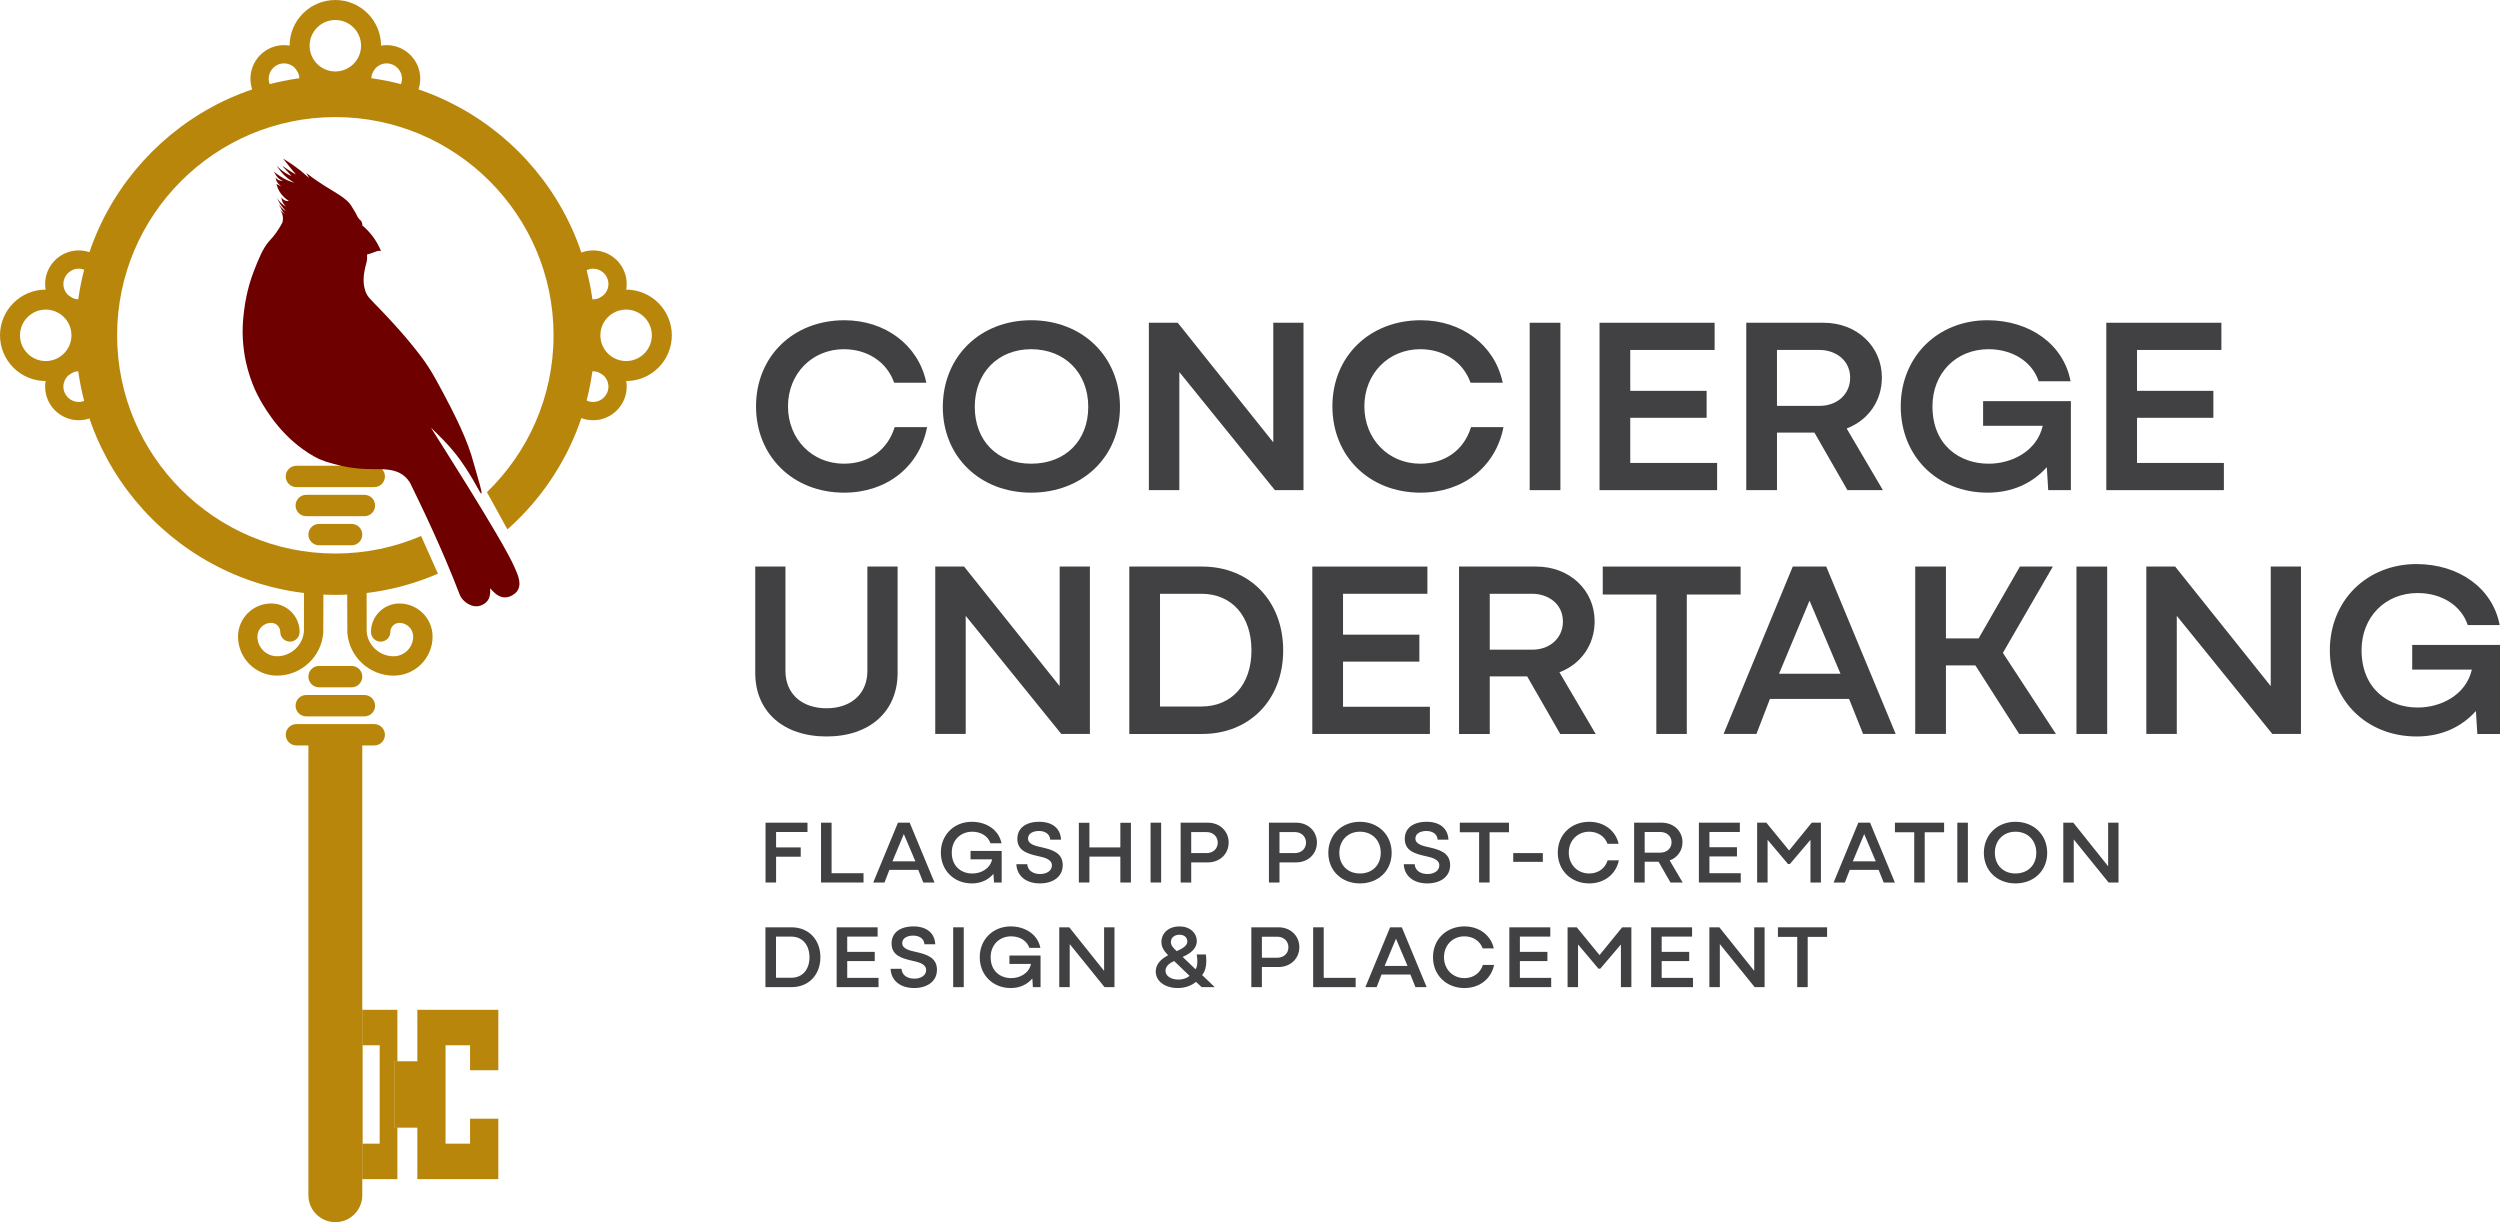 <?xml version="1.0" encoding="UTF-8"?>
<svg id="Layer_1" xmlns="http://www.w3.org/2000/svg" version="1.1" viewBox="0 0 515.866 252.19">
  <!-- Generator: Adobe Illustrator 30.0.0, SVG Export Plug-In . SVG Version: 2.1.1 Build 123)  -->
  <defs>
    <style>
      .st0 {
        fill: #414042;
      }

      .st1 {
        fill: #6e0000;
      }

      .st2 {
        fill: #b8860b;
      }
    </style>
  </defs>
  <path class="st2" d="M69.195,15.631c-29.53,0-53.56,24.03-53.56,53.56s24.03,53.56,53.56,53.56c7.52,0,14.67-1.56,21.17-4.37l-3.47-7.78c-5.44,2.33-11.42,3.62-17.7,3.62-24.83,0-45.03-20.2-45.03-45.03s20.2-45.03,45.03-45.03,45.03,20.2,45.03,45.03c0,12.69-5.28,24.17-13.75,32.37l4.23,7.68c11.07-9.81,18.05-24.13,18.05-40.05,0-29.53-24.03-53.56-53.56-53.56Z"/>
  <g>
    <path class="st2" d="M69.195,1.5c-4.383,0-7.935,3.553-7.935,7.935s3.553,7.935,7.935,7.935,7.935-3.553,7.935-7.935-3.553-7.935-7.935-7.935ZM69.195,16.244c-3.761,0-6.809-3.049-6.809-6.809s3.049-6.809,6.809-6.809,6.809,3.049,6.809,6.809-3.049,6.809-6.809,6.809Z"/>
    <path class="st2" d="M69.195,18.87c-5.203,0-9.435-4.232-9.435-9.435S63.992,0,69.195,0s9.435,4.232,9.435,9.435-4.232,9.435-9.435,9.435ZM69.195,4.126c-2.928,0-5.309,2.382-5.309,5.309s2.382,5.309,5.309,5.309,5.309-2.382,5.309-5.309-2.382-5.309-5.309-5.309Z"/>
  </g>
  <g>
    <path class="st2" d="M58.607,10.812c-3,0-5.432,2.432-5.432,5.432s2.432,5.432,5.432,5.432,5.432-2.432,5.432-5.432-2.432-5.432-5.432-5.432ZM58.607,20.905c-2.574,0-4.661-2.087-4.661-4.661s2.087-4.661,4.661-4.661,4.661,2.087,4.661,4.661-2.087,4.661-4.661,4.661Z"/>
    <path class="st2" d="M58.607,23.176c-3.822,0-6.932-3.11-6.932-6.932s3.11-6.932,6.932-6.932,6.932,3.11,6.932,6.932-3.11,6.932-6.932,6.932ZM58.607,13.083c-1.743,0-3.162,1.418-3.162,3.161s1.419,3.161,3.162,3.161,3.161-1.418,3.161-3.161-1.418-3.161-3.161-3.161Z"/>
  </g>
  <g>
    <path class="st2" d="M74.351,16.244c0,3,2.432,5.432,5.432,5.432s5.432-2.432,5.432-5.432-2.432-5.432-5.432-5.432-5.432,2.432-5.432,5.432ZM75.122,16.244c0-2.574,2.087-4.661,4.661-4.661s4.661,2.087,4.661,4.661-2.087,4.661-4.661,4.661-4.661-2.087-4.661-4.661Z"/>
    <path class="st2" d="M79.783,23.176c-3.822,0-6.932-3.11-6.932-6.932s3.109-6.932,6.932-6.932,6.933,3.11,6.933,6.932-3.11,6.932-6.933,6.932ZM79.783,13.083c-1.743,0-3.161,1.418-3.161,3.161s1.418,3.161,3.161,3.161,3.161-1.418,3.161-3.161-1.418-3.161-3.161-3.161Z"/>
  </g>
  <g>
    <path class="st2" d="M1.5,69.193c0,4.382,3.553,7.935,7.935,7.935s7.935-3.553,7.935-7.935-3.553-7.935-7.935-7.935-7.935,3.553-7.935,7.935ZM16.244,69.193c0,3.76-3.049,6.809-6.809,6.809s-6.809-3.049-6.809-6.809,3.049-6.809,6.809-6.809,6.809,3.049,6.809,6.809Z"/>
    <path class="st2" d="M18.87,69.193c0,5.203-4.232,9.436-9.435,9.436S0,74.396,0,69.193s4.232-9.435,9.435-9.435,9.435,4.232,9.435,9.435ZM4.126,69.193c0,2.928,2.382,5.31,5.309,5.31s5.309-2.382,5.309-5.31-2.382-5.309-5.309-5.309-5.309,2.382-5.309,5.309Z"/>
  </g>
  <g>
    <path class="st2" d="M10.812,79.781c0,3,2.432,5.432,5.432,5.432s5.432-2.432,5.432-5.432-2.432-5.432-5.432-5.432-5.432,2.432-5.432,5.432ZM20.905,79.781c0,2.574-2.087,4.661-4.661,4.661s-4.661-2.087-4.661-4.661,2.087-4.661,4.661-4.661,4.661,2.087,4.661,4.661Z"/>
    <path class="st2" d="M23.176,79.781c0,3.822-3.11,6.932-6.932,6.932s-6.932-3.11-6.932-6.932,3.11-6.932,6.932-6.932,6.932,3.11,6.932,6.932ZM13.083,79.781c0,1.743,1.418,3.162,3.161,3.162s3.161-1.419,3.161-3.162-1.418-3.161-3.161-3.161-3.161,1.418-3.161,3.161Z"/>
  </g>
  <g>
    <path class="st2" d="M16.244,64.037c3,0,5.432-2.432,5.432-5.432s-2.432-5.432-5.432-5.432-5.432,2.432-5.432,5.432,2.432,5.432,5.432,5.432ZM16.244,63.266c-2.574,0-4.661-2.087-4.661-4.661s2.087-4.661,4.661-4.661,4.661,2.087,4.661,4.661-2.087,4.661-4.661,4.661Z"/>
    <path class="st2" d="M23.176,58.605c0,3.822-3.11,6.932-6.932,6.932s-6.932-3.109-6.932-6.932,3.11-6.933,6.932-6.933,6.932,3.11,6.932,6.933ZM13.083,58.605c0,1.743,1.418,3.161,3.161,3.161s3.161-1.418,3.161-3.161-1.418-3.161-3.161-3.161-3.161,1.418-3.161,3.161Z"/>
  </g>
  <g>
    <path class="st2" d="M137.129,69.193c0-4.382-3.553-7.935-7.935-7.935s-7.935,3.553-7.935,7.935,3.553,7.935,7.935,7.935,7.935-3.553,7.935-7.935ZM122.385,69.193c0-3.76,3.049-6.809,6.809-6.809s6.809,3.049,6.809,6.809-3.049,6.809-6.809,6.809-6.809-3.049-6.809-6.809Z"/>
    <path class="st2" d="M119.759,69.193c0-5.203,4.232-9.435,9.435-9.435s9.435,4.233,9.435,9.435-4.232,9.435-9.435,9.435-9.435-4.232-9.435-9.435ZM134.503,69.193c0-2.928-2.382-5.31-5.309-5.31s-5.309,2.382-5.309,5.31,2.382,5.309,5.309,5.309,5.309-2.382,5.309-5.309Z"/>
  </g>
  <g>
    <path class="st2" d="M127.817,58.605c0-3-2.432-5.432-5.432-5.432s-5.432,2.432-5.432,5.432,2.432,5.432,5.432,5.432,5.432-2.432,5.432-5.432ZM117.724,58.605c0-2.574,2.087-4.661,4.661-4.661s4.661,2.087,4.661,4.661-2.087,4.661-4.661,4.661-4.661-2.087-4.661-4.661Z"/>
    <path class="st2" d="M115.453,58.605c0-3.822,3.11-6.932,6.932-6.932s6.932,3.11,6.932,6.932-3.11,6.932-6.932,6.932-6.932-3.11-6.932-6.932ZM125.546,58.605c0-1.743-1.418-3.162-3.161-3.162s-3.161,1.419-3.161,3.162,1.418,3.161,3.161,3.161,3.161-1.418,3.161-3.161Z"/>
  </g>
  <g>
    <path class="st2" d="M122.385,74.349c-3,0-5.432,2.432-5.432,5.432s2.432,5.432,5.432,5.432,5.432-2.432,5.432-5.432-2.432-5.432-5.432-5.432ZM122.385,75.12c2.574,0,4.661,2.087,4.661,4.661s-2.087,4.661-4.661,4.661-4.661-2.087-4.661-4.661,2.087-4.661,4.661-4.661Z"/>
    <path class="st2" d="M115.453,79.781c0-3.822,3.11-6.932,6.932-6.932s6.932,3.109,6.932,6.932-3.11,6.933-6.932,6.933-6.932-3.11-6.932-6.933ZM125.546,79.781c0-1.743-1.418-3.161-3.161-3.161s-3.161,1.418-3.161,3.161,1.418,3.161,3.161,3.161,3.161-1.418,3.161-3.161Z"/>
  </g>
  <path class="st2" d="M57.166,139.412c-4.438,0-8.05-3.611-8.05-8.049,0-3.771,3.068-6.839,6.84-6.839,3.238,0,5.872,2.634,5.872,5.872,0,1.105-.896,2-2,2s-2-.895-2-2c0-1.032-.839-1.872-1.872-1.872-1.566,0-2.84,1.274-2.84,2.839,0,2.233,1.817,4.049,4.05,4.049,2.898,0,5.334-2.26,5.546-5.146.008-.377.015-8.051.015-8.73,0-1.105.895-2,2-2s2,.895,2,2c0,.087-.003,8.715-.026,9.024-.365,4.964-4.553,8.852-9.535,8.852Z"/>
  <path class="st2" d="M81.208,139.415c-4.981,0-9.17-3.888-9.535-8.851-.024-.31-.026-8.938-.026-9.024,0-1.105.895-2,2-2s2,.895,2,2c0,.679.008,8.353.019,8.804.209,2.812,2.646,5.072,5.543,5.072,2.233,0,4.05-1.816,4.05-4.049,0-1.566-1.274-2.84-2.84-2.84-1.032,0-1.872.84-1.872,1.872,0,1.105-.895,2-2,2s-2-.895-2-2c0-3.238,2.634-5.872,5.872-5.872,3.772,0,6.84,3.068,6.84,6.84,0,4.439-3.611,8.049-8.05,8.049Z"/>
  <path class="st2" d="M77.224,153.824h-16.059c-1.218,0-2.206-.988-2.206-2.206h0c0-1.218.988-2.206,2.206-2.206h16.059c1.218,0,2.206.988,2.206,2.206h0c0,1.218-.988,2.206-2.206,2.206Z"/>
  <path class="st2" d="M75.195,147.824h-12c-1.218,0-2.206-.988-2.206-2.206h0c0-1.218.988-2.206,2.206-2.206h12c1.218,0,2.206.988,2.206,2.206h0c0,1.218-.988,2.206-2.206,2.206Z"/>
  <path class="st2" d="M72.549,141.824h-6.709c-1.218,0-2.206-.988-2.206-2.206h0c0-1.218.988-2.206,2.206-2.206h6.709c1.218,0,2.206.988,2.206,2.206h0c0,1.218-.988,2.206-2.206,2.206Z"/>
  <path class="st2" d="M63.195,102.105h12c1.218,0,2.206.988,2.206,2.206h0c0,1.218-.988,2.206-2.206,2.206h-12c-1.218,0-2.206-.988-2.206-2.206h0c0-1.218.988-2.206,2.206-2.206Z"/>
  <path class="st2" d="M65.841,108.105h6.709c1.218,0,2.206.988,2.206,2.206h0c0,1.218-.988,2.206-2.206,2.206h-6.709c-1.218,0-2.206-.988-2.206-2.206h0c0-1.218.988-2.206,2.206-2.206Z"/>
  <path class="st2" d="M61.165,96.105h16.059c1.218,0,2.206.988,2.206,2.206h0c0,1.218-.988,2.206-2.206,2.206h-16.059c-1.218,0-2.206-.988-2.206-2.206h0c0-1.218.988-2.206,2.206-2.206Z"/>
  <path class="st2" d="M73.297,208.369v34.94h1.46v-34.94h-1.46ZM81.437,218.989v13.7h.56v-13.7h-.56Z"/>
  <polygon class="st2" points="81.437 218.989 81.437 232.69 81.997 232.69 81.997 243.31 74.757 243.31 74.757 235.989 78.347 235.989 78.347 215.69 74.757 215.69 74.757 208.369 81.997 208.369 81.997 218.989 81.437 218.989"/>
  <rect class="st2" x="81.437" y="218.989" width="5.62" height="13.7"/>
  <rect class="st2" x="73.297" y="215.69" width="1.46" height="20.3"/>
  <polygon class="st2" points="96.997 220.839 96.997 215.69 91.937 215.69 91.937 235.989 96.997 235.989 96.997 230.839 102.827 230.839 102.827 243.31 86.117 243.31 86.117 208.369 102.827 208.369 102.827 220.839 96.997 220.839"/>
  <path class="st2" d="M74.757,153.019v93.61c0,3.07-2.49,5.56-5.56,5.56s-5.56-2.49-5.56-5.56v-93.61h11.12Z"/>
  <path class="st0" d="M184.577,88.243c-1.469,4.657-5.376,7.438-10.45,7.438-6.572,0-11.527-5.088-11.527-11.837,0-6.719,4.956-11.787,11.527-11.787,4.861,0,8.826,2.615,10.348,6.826l.035.097h6.64l-.039-.178c-1.656-7.608-8.44-12.72-16.88-12.72-10.562,0-18.227,7.47-18.227,17.762,0,10.321,7.644,17.814,18.176,17.814,8.717,0,15.425-5.237,17.087-13.341l.036-.177h-6.694l-.032.103Z"/>
  <path class="st0" d="M212.772,66.082c-10.562,0-18.227,7.535-18.227,17.916,0,10.233,7.666,17.66,18.227,17.66,10.621,0,18.33-7.427,18.33-17.66,0-10.381-7.709-17.916-18.33-17.916ZM212.772,95.681c-6.957,0-11.631-4.716-11.631-11.735,0-7,4.783-11.889,11.631-11.889,6.939,0,11.785,4.888,11.785,11.889,0,7.019-4.736,11.735-11.785,11.735Z"/>
  <polygon class="st0" points="262.738 91.275 243.06 66.653 243.016 66.598 237.064 66.598 237.064 101.14 243.351 101.14 243.351 76.769 263.029 101.086 263.073 101.14 268.973 101.14 268.973 66.598 262.738 66.598 262.738 91.275"/>
  <path class="st0" d="M303.507,88.243c-1.469,4.657-5.374,7.438-10.449,7.438-6.572,0-11.527-5.088-11.527-11.837,0-6.719,4.956-11.787,11.527-11.787,4.861,0,8.826,2.615,10.348,6.826l.035.097h6.64l-.039-.178c-1.656-7.608-8.44-12.72-16.88-12.72-10.562,0-18.227,7.47-18.227,17.762,0,10.321,7.644,17.814,18.176,17.814,8.717,0,15.425-5.237,17.087-13.341l.036-.177h-6.694l-.032.103Z"/>
  <rect class="st0" x="315.645" y="66.598" width="6.338" height="34.543"/>
  <polygon class="st0" points="336.397 86.212 352.152 86.212 352.152 80.648 336.397 80.648 336.397 72.212 353.805 72.212 353.805 66.598 330.059 66.598 330.059 101.14 354.322 101.14 354.322 95.526 336.397 95.526 336.397 86.212"/>
  <path class="st0" d="M388.317,77.903c0-6.445-5.171-11.305-12.028-11.305h-15.954v34.543h6.338v-11.881h7.723l6.776,11.807.043.073h7.315l-7.48-12.726c4.487-1.708,7.267-5.719,7.267-10.511ZM366.672,72.212h8.79c3.135,0,6.31,1.972,6.31,5.742,0,3.358-2.654,5.794-6.31,5.794h-8.79v-11.536Z"/>
  <path class="st0" d="M409.207,87.865h12.309c-1.254,5.384-6.585,7.817-11.106,7.817-.043,0-.085-.001-.127-.001-5.738,0-11.527-3.66-11.527-11.837,0-6.829,4.87-11.787,11.579-11.787,4.919,0,8.96,2.556,10.295,6.512l.034.1h6.586l-.035-.176c-1.464-7.423-8.352-12.412-17.139-12.412-4.962,0-9.5,1.795-12.779,5.054-3.28,3.259-5.087,7.773-5.087,12.708,0,10.321,7.535,17.814,17.917,17.814,4.924,0,9.142-1.817,12.222-5.258l.296,4.741h4.676v-18.375h-18.115v5.099Z"/>
  <polygon class="st0" points="440.965 86.212 456.721 86.212 456.721 80.648 440.965 80.648 440.965 72.212 458.374 72.212 458.374 66.598 434.627 66.598 434.627 101.14 458.891 101.14 458.891 95.526 440.965 95.526 440.965 86.212"/>
  <g>
    <path class="st0" d="M178.982,138.442c0,4.68-3.308,7.705-8.429,7.705-5.151,0-8.479-3.025-8.479-7.705v-21.534h-6.234v21.946c0,7.967,5.776,13.114,14.713,13.114,8.907,0,14.663-5.147,14.663-13.114v-21.946h-6.234v21.534Z"/>
    <polygon class="st0" points="218.659 141.586 198.981 116.964 198.937 116.909 192.985 116.909 192.985 151.451 199.272 151.451 199.272 127.08 218.949 151.397 218.994 151.451 224.894 151.451 224.894 116.909 218.659 116.909 218.659 141.586"/>
    <path class="st0" d="M248.05,116.909h-15.025v34.543h15.025c9.85,0,16.729-7.091,16.729-17.245,0-10.185-6.879-17.298-16.729-17.298ZM239.364,122.523h8.531c6.28,0,10.339,4.586,10.339,11.683,0,7.034-4.059,11.579-10.339,11.579h-8.531v-23.262Z"/>
    <polygon class="st0" points="277.13 136.523 292.884 136.523 292.884 130.959 277.13 130.959 277.13 122.523 294.538 122.523 294.538 116.909 270.791 116.909 270.791 151.451 295.054 151.451 295.054 145.837 277.13 145.837 277.13 136.523"/>
    <path class="st0" d="M329.048,128.214c0-6.445-5.171-11.305-12.028-11.305h-15.954v34.543h6.339v-11.881h7.722l6.776,11.807.043.074h7.316l-7.48-12.727c4.486-1.708,7.266-5.719,7.266-10.511ZM307.404,122.523h8.79c3.136,0,6.31,1.972,6.31,5.742,0,3.358-2.653,5.794-6.31,5.794h-8.79v-11.536Z"/>
    <polygon class="st0" points="359.17 116.909 330.722 116.909 330.722 122.678 341.777 122.678 341.777 151.451 348.064 151.451 348.064 122.678 359.17 122.678 359.17 116.909"/>
    <path class="st0" d="M376.842,116.909h-6.912l-14.191,34.339-.084.203h6.777l2.789-7.231h16.329l2.893,7.231h6.726l-14.29-34.452-.038-.091ZM379.777,139.018h-12.678l6.289-15.074,6.389,15.074Z"/>
    <polygon class="st0" points="423.599 116.909 416.802 116.909 408.278 131.735 401.537 131.735 401.537 116.909 395.199 116.909 395.199 151.451 401.537 151.451 401.537 137.298 407.611 137.298 416.608 151.384 416.651 151.451 424.236 151.451 413.288 134.718 423.599 116.909"/>
    <rect class="st0" x="428.47" y="116.909" width="6.338" height="34.543"/>
    <polygon class="st0" points="468.559 141.586 448.881 116.964 448.837 116.909 442.885 116.909 442.885 151.451 449.172 151.451 449.172 127.08 468.849 151.397 468.894 151.451 474.794 151.451 474.794 116.909 468.559 116.909 468.559 141.586"/>
    <path class="st0" d="M497.75,133.077v5.099h12.309c-1.254,5.384-6.585,7.817-11.106,7.817-.041,0-.084-.001-.126-.001-5.738,0-11.527-3.66-11.527-11.837,0-6.829,4.87-11.787,11.579-11.787,4.919,0,8.96,2.556,10.295,6.512l.033.1h6.588l-.035-.176c-1.465-7.423-8.353-12.412-17.14-12.412-4.962,0-9.5,1.795-12.779,5.054s-5.086,7.773-5.086,12.708c0,10.321,7.535,17.814,17.917,17.814,4.924,0,9.141-1.817,12.222-5.258l.287,4.603.009.138h4.676v-18.375h-18.116Z"/>
  </g>
  <path class="st0" d="M160.143,176.779v5.325h-2.178v-12.345h8.658v1.918h-6.48v3.184h5.083v1.918h-5.083Z"/>
  <path class="st0" d="M169.415,182.104v-12.345h2.178v10.427h6.591v1.918h-8.77Z"/>
  <path class="st0" d="M180.189,182.104l5.102-12.345h2.42l5.12,12.345h-2.309l-1.043-2.607h-5.958l-1.006,2.607h-2.328ZM184.155,177.728h4.729l-2.383-5.623-2.346,5.623Z"/>
  <path class="st0" d="M200.267,175.587h6.424v6.517h-1.583l-.112-1.788c-1.006,1.173-2.476,1.974-4.45,1.974-3.705,0-6.405-2.681-6.405-6.368,0-3.648,2.718-6.349,6.386-6.349,3.054,0,5.586,1.695,6.126,4.431h-2.272c-.503-1.489-1.992-2.383-3.761-2.383-2.421,0-4.226,1.75-4.226,4.301,0,2.961,2.086,4.32,4.208,4.32,1.843.019,3.705-1.006,4.115-2.922h-4.451v-1.732Z"/>
  <path class="st0" d="M211.975,178.324c.075,1.321,1.229,2.029,2.644,2.029,1.285,0,2.439-.615,2.439-1.788,0-1.359-1.806-1.657-2.904-1.918-1.974-.465-4.227-1.005-4.227-3.557,0-2.216,1.751-3.519,4.525-3.519,2.756,0,4.394,1.434,4.487,3.686h-2.234c-.056-1.173-1.08-1.787-2.309-1.787-1.21,0-2.272.502-2.272,1.564,0,1.266,1.806,1.564,2.83,1.806,2.011.465,4.338,1.061,4.338,3.668,0,2.438-2.048,3.779-4.711,3.779-2.849,0-4.748-1.527-4.86-3.966h2.253Z"/>
  <path class="st0" d="M233.359,182.104h-2.178v-5.345h-6.387v5.345h-2.178v-12.327h2.178v5.084h6.387v-5.084h2.178v12.327Z"/>
  <path class="st0" d="M237.418,169.759h2.178v12.345h-2.178v-12.345Z"/>
  <path class="st0" d="M243.624,182.104v-12.345h5.623c2.439,0,4.282,1.732,4.282,4.097,0,2.345-1.825,4.095-4.282,4.095h-3.445v4.153h-2.178ZM245.802,176.034h3.166c1.359,0,2.309-.912,2.309-2.16s-.95-2.179-2.309-2.179h-3.166v4.339Z"/>
  <path class="st0" d="M261.84,182.104v-12.345h5.623c2.439,0,4.282,1.732,4.282,4.097,0,2.345-1.825,4.095-4.282,4.095h-3.445v4.153h-2.178ZM264.018,176.034h3.166c1.359,0,2.309-.912,2.309-2.16s-.95-2.179-2.309-2.179h-3.166v4.339Z"/>
  <path class="st0" d="M274.093,175.978c0-3.724,2.774-6.405,6.517-6.405,3.779,0,6.554,2.681,6.554,6.405s-2.775,6.312-6.554,6.312c-3.743,0-6.517-2.607-6.517-6.312ZM284.911,175.959c0-2.551-1.769-4.339-4.301-4.339-2.476,0-4.245,1.788-4.245,4.339,0,2.588,1.769,4.282,4.245,4.282,2.532,0,4.301-1.694,4.301-4.282Z"/>
  <path class="st0" d="M291.915,178.324c.075,1.321,1.229,2.029,2.644,2.029,1.285,0,2.439-.615,2.439-1.788,0-1.359-1.806-1.657-2.904-1.918-1.974-.465-4.226-1.005-4.226-3.557,0-2.216,1.75-3.519,4.524-3.519,2.756,0,4.394,1.434,4.487,3.686h-2.234c-.056-1.173-1.08-1.787-2.309-1.787-1.21,0-2.272.502-2.272,1.564,0,1.266,1.806,1.564,2.83,1.806,2.011.465,4.338,1.061,4.338,3.668,0,2.438-2.048,3.779-4.711,3.779-2.849,0-4.748-1.527-4.86-3.966h2.253Z"/>
  <path class="st0" d="M301.225,171.733v-1.974h10.147v1.974h-4.003v10.371h-2.16v-10.371h-3.985Z"/>
  <path class="st0" d="M312.252,176.034h6.107v1.805h-6.107v-1.805Z"/>
  <path class="st0" d="M334.047,177.523c-.596,2.904-3.035,4.766-6.107,4.766-3.761,0-6.498-2.681-6.498-6.368,0-3.668,2.718-6.349,6.517-6.349,2.998,0,5.437,1.806,6.033,4.544h-2.29c-.559-1.546-2.011-2.496-3.78-2.496-2.364,0-4.208,1.788-4.208,4.301,0,2.533,1.844,4.32,4.208,4.32,1.825,0,3.277-1.006,3.817-2.718h2.309Z"/>
  <path class="st0" d="M337.195,182.104v-12.345h5.697c2.439,0,4.283,1.713,4.283,4.022,0,1.768-1.061,3.184-2.644,3.761l2.681,4.562h-2.513l-2.458-4.283h-2.868v4.283h-2.178ZM339.373,175.941h3.222c1.378,0,2.328-.912,2.328-2.142,0-1.321-1.08-2.123-2.328-2.123h-3.222v4.264Z"/>
  <path class="st0" d="M352.736,176.722v3.463h6.461v1.918h-8.639v-12.345h8.453v1.918h-6.275v3.146h5.679v1.899h-5.679Z"/>
  <path class="st0" d="M362.578,182.104v-12.345h1.899l4.692,5.735,4.673-5.735h1.899v12.345h-2.16v-8.807l-4.245,4.989h-.391l-4.208-4.989v8.807h-2.16Z"/>
  <path class="st0" d="M378.359,182.104l5.102-12.345h2.42l5.12,12.345h-2.309l-1.043-2.607h-5.958l-1.006,2.607h-2.328ZM382.325,177.728h4.729l-2.383-5.623-2.346,5.623Z"/>
  <path class="st0" d="M391.012,171.733v-1.974h10.147v1.974h-4.003v10.371h-2.16v-10.371h-3.985Z"/>
  <path class="st0" d="M403.887,169.759h2.178v12.345h-2.178v-12.345Z"/>
  <path class="st0" d="M409.363,175.978c0-3.724,2.774-6.405,6.517-6.405,3.78,0,6.553,2.681,6.553,6.405s-2.774,6.312-6.553,6.312c-3.743,0-6.517-2.607-6.517-6.312ZM420.18,175.959c0-2.551-1.768-4.339-4.3-4.339-2.477,0-4.246,1.788-4.246,4.339,0,2.588,1.769,4.282,4.246,4.282,2.531,0,4.3-1.694,4.3-4.282Z"/>
  <path class="st0" d="M425.754,182.104v-12.345h2.066l7.187,8.993v-8.993h2.142v12.345h-2.048l-7.188-8.882v8.882h-2.159Z"/>
  <path class="st0" d="M157.947,203.693v-12.345h5.362c3.65,0,5.978,2.626,5.978,6.182,0,3.537-2.328,6.163-5.978,6.163h-5.362ZM160.126,201.757h3.128c2.476,0,3.78-1.863,3.78-4.226,0-2.383-1.303-4.264-3.78-4.264h-3.128v8.491Z"/>
  <path class="st0" d="M174.821,198.312v3.463h6.46v1.918h-8.639v-12.345h8.453v1.918h-6.274v3.146h5.679v1.899h-5.679Z"/>
  <path class="st0" d="M186.022,199.914c.075,1.321,1.23,2.029,2.644,2.029,1.285,0,2.44-.615,2.44-1.788,0-1.359-1.806-1.657-2.905-1.918-1.974-.465-4.226-1.006-4.226-3.557,0-2.216,1.75-3.519,4.524-3.519,2.756,0,4.394,1.434,4.487,3.686h-2.234c-.056-1.173-1.08-1.787-2.31-1.787-1.209,0-2.271.502-2.271,1.564,0,1.266,1.806,1.564,2.829,1.806,2.011.465,4.339,1.061,4.339,3.668,0,2.438-2.048,3.78-4.711,3.78-2.848,0-4.748-1.527-4.859-3.966h2.252Z"/>
  <path class="st0" d="M196.688,191.348h2.179v12.345h-2.179v-12.345Z"/>
  <path class="st0" d="M208.29,197.177h6.424v6.517h-1.582l-.111-1.788c-1.006,1.173-2.476,1.974-4.449,1.974-3.706,0-6.405-2.681-6.405-6.369,0-3.648,2.718-6.349,6.386-6.349,3.053,0,5.586,1.695,6.126,4.431h-2.272c-.502-1.489-1.991-2.383-3.761-2.383-2.42,0-4.226,1.75-4.226,4.301,0,2.961,2.086,4.32,4.208,4.32,1.843.019,3.705-1.006,4.115-2.922h-4.45v-1.732Z"/>
  <path class="st0" d="M218.572,203.693v-12.345h2.067l7.188,8.993v-8.993h2.141v12.345h-2.049l-7.187-8.882v8.882h-2.16Z"/>
  <path class="st0" d="M247.962,203.693l-1.156-1.08c-.781.595-1.991,1.266-3.76,1.266-2.682,0-4.562-1.416-4.562-3.427,0-1.358.912-2.495,2.551-3.333-.987-1.024-1.379-1.806-1.379-2.737,0-1.899,1.547-3.221,3.725-3.221,2.103,0,3.574,1.303,3.574,3.035,0,1.546-1.321,2.569-2.923,3.259l2.664,2.551c.26-.392.372-.95.372-1.658,0-.391-.038-.856-.131-1.396h1.899c.056.558.093,1.062.075,1.489-.018,1.099-.242,1.974-.857,2.757l2.607,2.495h-2.699ZM242.283,198.312c-.653.279-1.788.894-1.788,2.011,0,1.042,1.099,1.806,2.663,1.806,1.042,0,1.843-.354,2.309-.764l-3.183-3.053ZM245.001,194.272c0-.838-.651-1.396-1.601-1.396-1.043,0-1.788.595-1.788,1.489,0,.783.485,1.228,1.192,1.899,1.341-.596,2.197-1.155,2.197-1.992Z"/>
  <path class="st0" d="M258.208,203.693v-12.345h5.624c2.438,0,4.282,1.732,4.282,4.097,0,2.345-1.825,4.096-4.282,4.096h-3.445v4.153h-2.179ZM260.387,197.624h3.165c1.359,0,2.31-.912,2.31-2.16s-.95-2.179-2.31-2.179h-3.165v4.339Z"/>
  <path class="st0" d="M270.967,203.693v-12.345h2.178v10.427h6.591v1.918h-8.769Z"/>
  <path class="st0" d="M281.742,203.693l5.102-12.345h2.42l5.12,12.345h-2.31l-1.042-2.607h-5.958l-1.006,2.607h-2.327ZM285.708,199.318h4.729l-2.383-5.623-2.345,5.623Z"/>
  <path class="st0" d="M308.297,199.113c-.596,2.904-3.035,4.767-6.108,4.767-3.76,0-6.497-2.681-6.497-6.369,0-3.668,2.718-6.349,6.516-6.349,2.998,0,5.438,1.806,6.033,4.544h-2.289c-.56-1.546-2.011-2.496-3.781-2.496-2.365,0-4.208,1.788-4.208,4.301,0,2.533,1.843,4.32,4.208,4.32,1.825,0,3.277-1.006,3.817-2.718h2.309Z"/>
  <path class="st0" d="M313.623,198.312v3.463h6.46v1.918h-8.639v-12.345h8.453v1.918h-6.274v3.146h5.679v1.899h-5.679Z"/>
  <path class="st0" d="M323.464,203.693v-12.345h1.898l4.693,5.735,4.673-5.735h1.899v12.345h-2.16v-8.807l-4.245,4.989h-.391l-4.208-4.989v8.807h-2.16Z"/>
  <path class="st0" d="M342.882,198.312v3.463h6.46v1.918h-8.639v-12.345h8.453v1.918h-6.274v3.146h5.679v1.899h-5.679Z"/>
  <path class="st0" d="M352.723,203.693v-12.345h2.066l7.187,8.993v-8.993h2.142v12.345h-2.048l-7.188-8.882v8.882h-2.159Z"/>
  <path class="st0" d="M366.866,193.323v-1.974h10.148v1.974h-4.003v10.371h-2.16v-10.371h-3.984Z"/>
  <path class="st1" d="M58.286,45.872c-.152.305-.395.769-.734,1.31-.852,1.363-1.694,2.237-1.905,2.464-1.383,1.488-2.31,3.855-3.206,6.142-.5,1.277-1.575,4.254-2.07,8.266-.212,1.721-.56,4.708,0,8.563.753,5.189,2.691,8.79,3.247,9.781,1.371,2.443,4.845,8.269,11.35,11.873,1.485.822,2.781,1.132,3.774,1.42,2.593.753,4.161.858,5.181.974,4.2.477,8.28-.817,10.664,2.903,2.234,4.551,6.747,13.877,10.291,23.18.533,1.398,2.568,2.808,4.248,2.224,2.601-.905,1.891-3.381,2.029-3.571.365.279,2.211,3.165,4.951,1.177,2.07-1.502.621-4.207.122-5.398-2.363-5.64-17.464-29.095-17.289-28.924,3.76,3.682,6.003,5.807,9.878,12.892,1.528,2.795-.54-3.556-1.12-5.74-1.123-4.223-3.334-9.069-7.729-17.055-2.082-3.783-3.902-5.838-4.982-7.204-1.25-1.582-3.718-4.387-6.463-7.245-2.155-2.244-2.733-2.632-3.166-3.95-.595-1.813-.243-3.734.054-4.978.181-.755.433-1.218.325-2.449.354-.105.72-.221,1.096-.352.28-.097.55-.197.812-.298.102-.042.239-.086.406-.108.238-.031.437-.003.568.027-.36-.883-.934-2.026-1.853-3.206-.688-.883-1.394-1.563-2.002-2.07.007-.121.003-.3-.054-.507-.051-.186-.128-.329-.189-.426-.089-.072-.219-.185-.358-.338-.423-.464-.598-.928-.69-1.15,0,0-.03-.072-.981-1.637-.918-1.511-3.34-2.753-5.547-4.14-.916-.576-2.225-1.446-3.747-2.638.203.352.406.703.609,1.055-.91-.832-1.965-1.705-3.176-2.567-.764-.544-1.509-1.025-2.222-1.451.491.637,1.004,1.284,1.542,1.938.38.462.759.912,1.136,1.349-.399-.211-.991-.542-1.684-1.004-.582-.388-1.044-.741-1.079-.699-.028.034.24.295.572.638.507.525.927 1,1.258,1.39-.39-.159-.834-.375-1.299-.67-.774-.491-1.345-1.034-1.745-1.481.333.565.847,1.304,1.613,2.039.741.711,1.475,1.184,2.039,1.492-1.018-.276-1.775-.644-2.283-.933-.995-.567-2.082-1.432-2.062-1.46 0-0.0.001-.001.002-.001.129-.005.465.99,1.13,1.536.156.128.415.301.819.413-.138.028-.36.053-.619-.01-.52-.127-.799-.518-.873-.629.033.266.114.624.335.977.381.611.99.938.954.92-.377-.187-.753-.374-1.13-.561.108.432.306,1.008.683,1.617.624,1.006,1.422,1.585,1.894,1.874-.133.024-.444.061-.791-.081-.475-.195-.685-.591-.737-.697.005.223.043.592.23,1.001.227.498.56.801.744.947-.171-.081-.351-.181-.534-.304-.711-.478-1.133-1.086-1.373-1.522.239.586.609,1.302,1.19,2.022.226.28.456.525.676.737-.2-.106-.44-.258-.683-.473-.395-.349-.636-.722-.778-.988.131.349.313.754.568,1.184.216.364.441.672.649.927-.325-.298-.649-.595-.974-.893.158.212.43.637.541,1.245.106.583.014,1.059-.054,1.312Z"/>
</svg>
